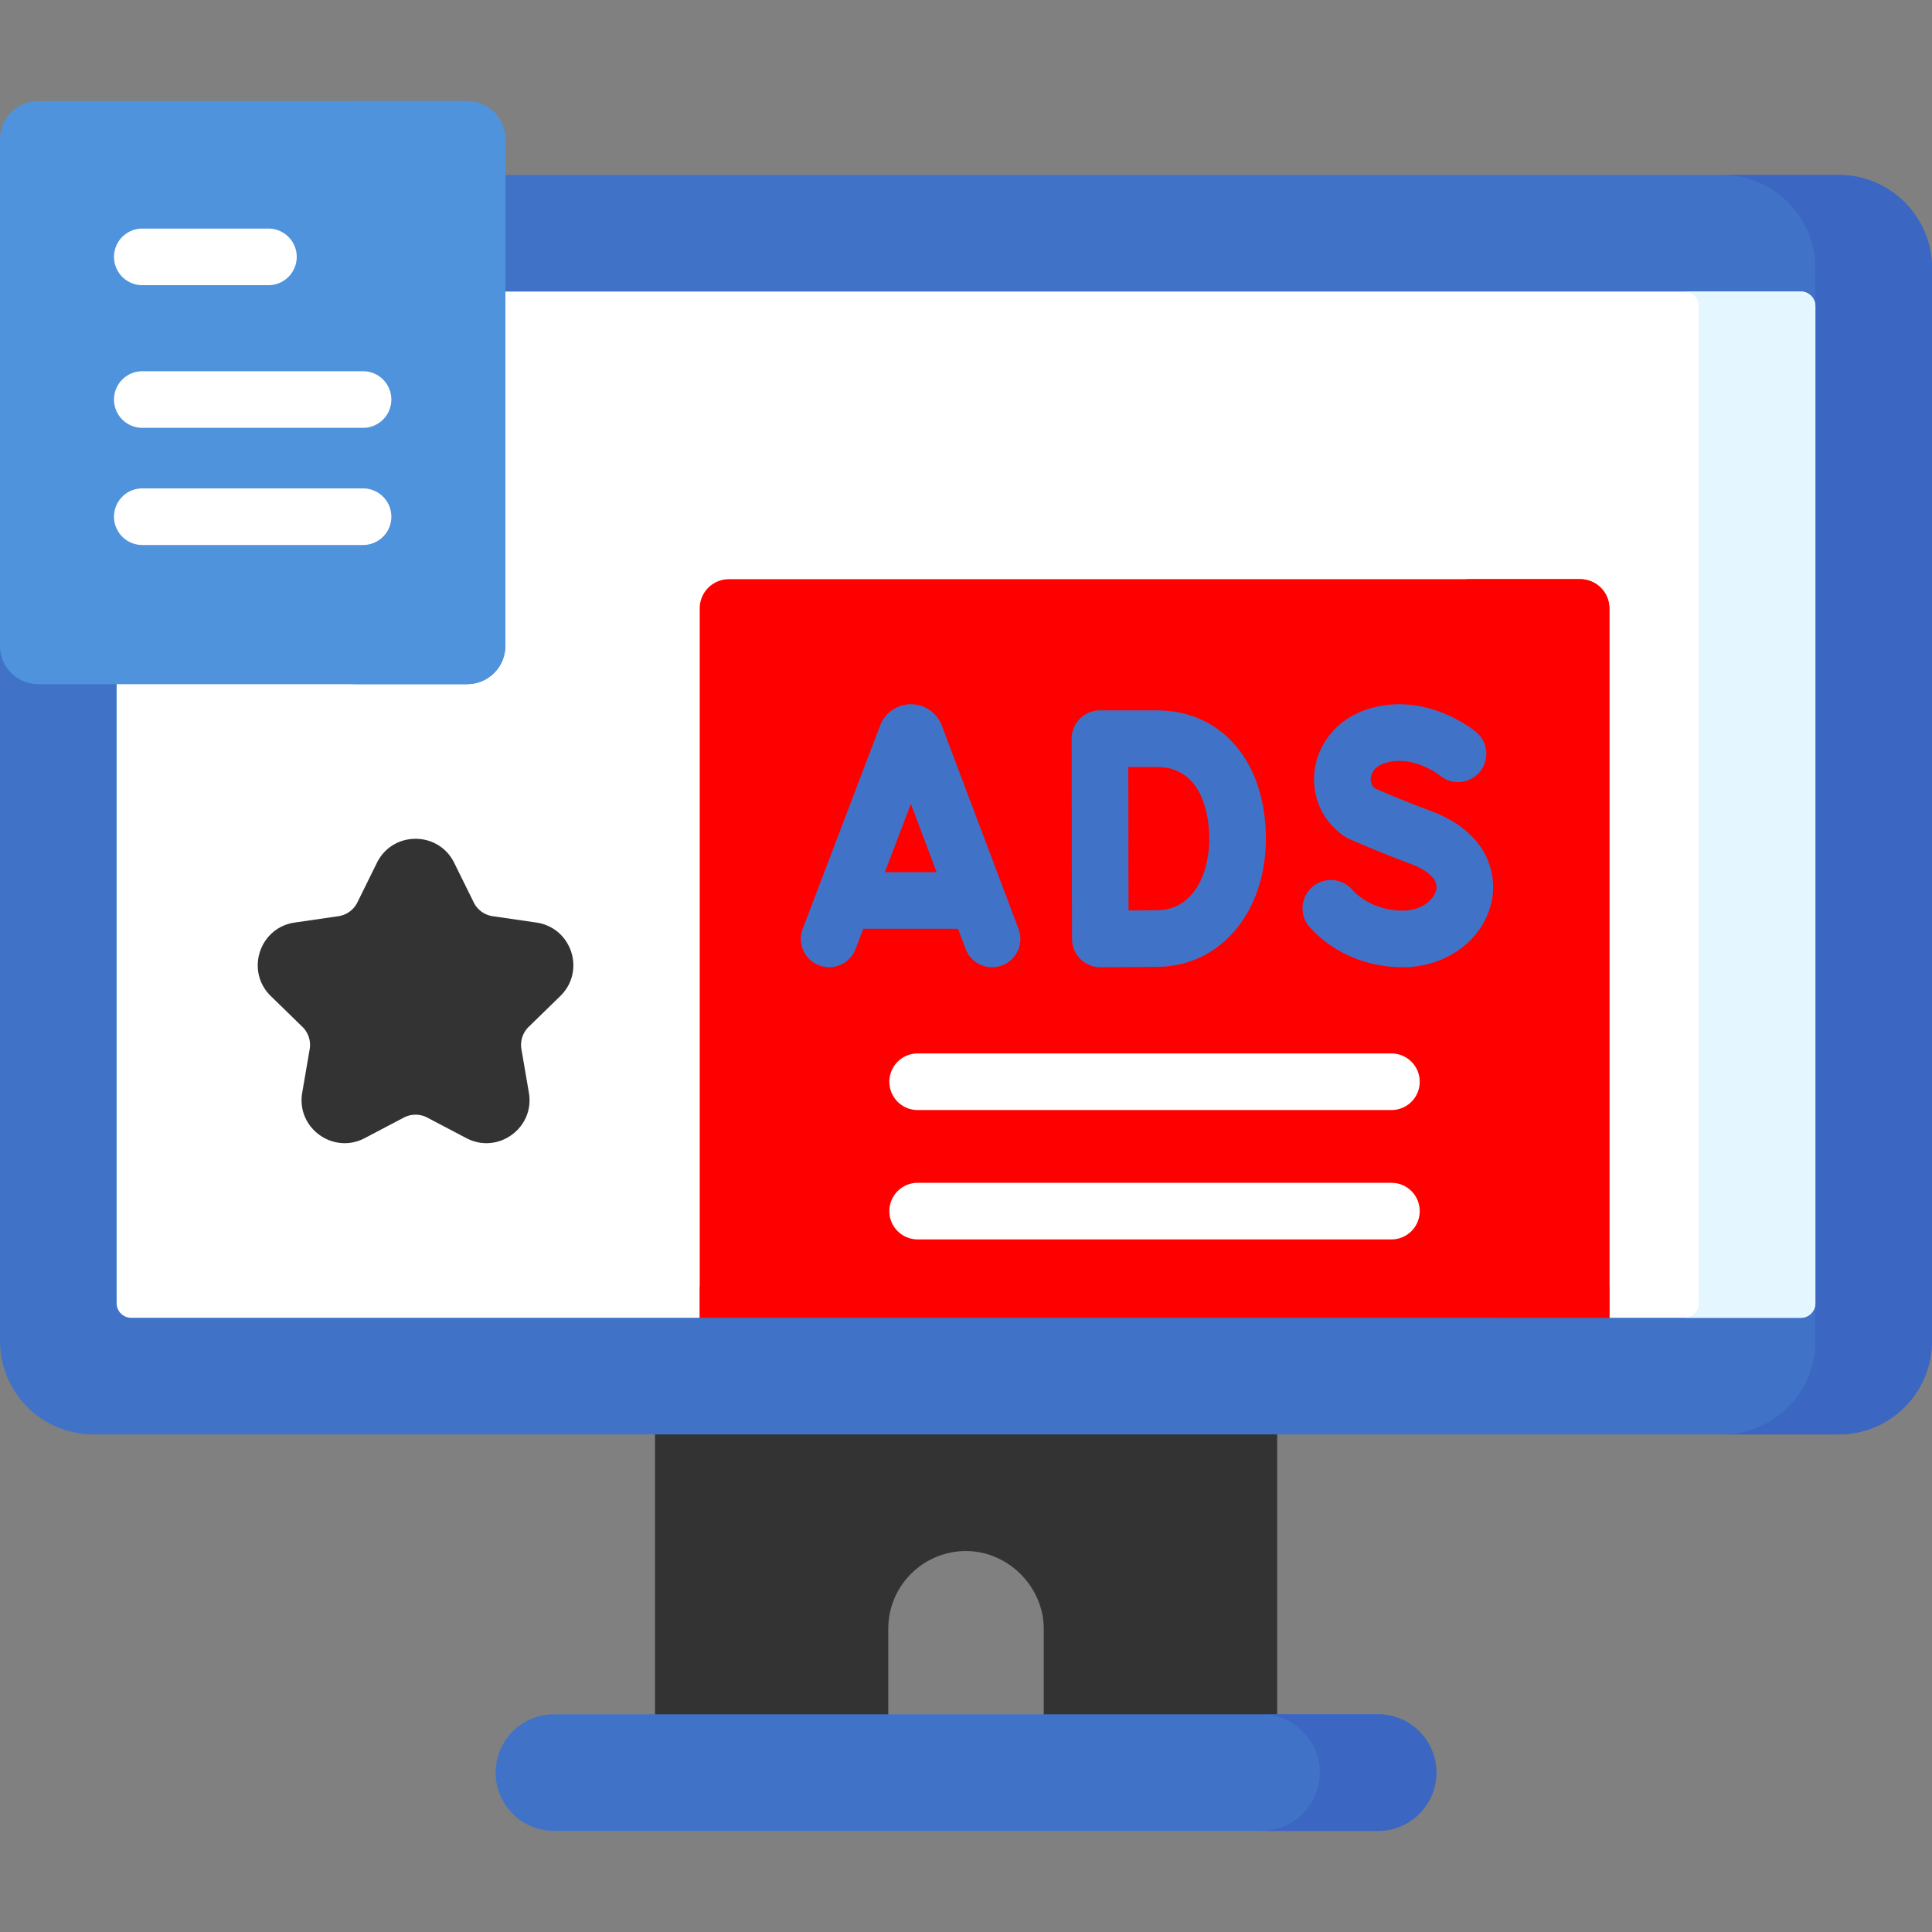 <svg xmlns="http://www.w3.org/2000/svg" version="1.1" xmlns:xlink="http://www.w3.org/1999/xlink" width="512" height="512" x="0" y="0" viewBox="0 0 512 512" style="enable-background:new 0 0 512 512" xml:space="preserve" class=""><rect x="0" y="0" width="512" height="512" fill="#808080" stroke="none"/><g><path fill="#333333" d="M338.414 362.439v107.323h-61.811v-38.117c0-11.086-9.393-20.604-20.604-20.604-11.383 0-20.604 9.22-20.604 20.604v38.117h-61.811V362.439z" opacity="1" data-original="#dd4fb1" class=""></path><path fill="#333333" d="M307.509 362.439h30.905v107.323h-30.905z" opacity="1" data-original="#da2ea2" class=""></path><path fill="#4073c8" d="M487.276 380.137H24.724C11.069 380.137 0 369.067 0 355.412V71.082c0-13.655 11.069-24.724 24.724-24.724h462.551c13.655 0 24.724 11.069 24.724 24.724v284.33c.001 13.655-11.068 24.725-24.723 24.725z" opacity="1" data-original="#4073c8" class=""></path><path fill="#3b66c1" d="M487.276 46.358H456.37c13.655 0 24.724 11.069 24.724 24.724v284.33c0 13.655-11.069 24.724-24.724 24.724h30.905c13.655 0 24.724-11.069 24.724-24.724V71.082c.001-13.654-11.068-24.724-24.723-24.724z" opacity="1" data-original="#3b66c1" class=""></path><path fill="#ffffff" d="M481.09 81.13v264.24c0 2.13-1.73 3.86-3.86 3.86h-50.74v-8.34H185.43v8.34H34.77c-2.13 0-3.86-1.73-3.86-3.86V81.13c0-2.14 1.73-3.87 3.86-3.87h442.46c2.13 0 3.86 1.73 3.86 3.87z" opacity="1" data-original="#f4fbff" class=""></path><path fill="#e4f6ff" d="M477.231 77.264h-30.905a3.863 3.863 0 0 1 3.863 3.863v264.241a3.863 3.863 0 0 1-3.863 3.863h30.905a3.863 3.863 0 0 0 3.863-3.863V81.127a3.862 3.862 0 0 0-3.863-3.863z" opacity="1" data-original="#e4f6ff" class=""></path><path fill="#4073c8" d="M365.199 485.215H146.801c-8.534 0-15.453-6.918-15.453-15.453 0-8.534 6.918-15.453 15.453-15.453h218.398c8.534 0 15.453 6.918 15.453 15.453s-6.919 15.453-15.453 15.453z" opacity="1" data-original="#4073c8" class=""></path><path fill="#3b66c1" d="M365.199 454.31h-30.905c8.534 0 15.453 6.918 15.453 15.453 0 8.534-6.918 15.453-15.453 15.453h30.905c8.534 0 15.453-6.919 15.453-15.453 0-8.535-6.918-15.453-15.453-15.453z" opacity="1" data-original="#3b66c1" class=""></path><path fill="#ff0000" d="M426.495 349.231H185.433V161.223a7.726 7.726 0 0 1 7.726-7.726h225.61a7.726 7.726 0 0 1 7.726 7.726z" opacity="1" data-original="#ffe07d" class=""></path><path fill="#ff0000" d="M418.769 153.497h-30.905a7.726 7.726 0 0 1 7.726 7.726v188.008h30.905V161.223a7.726 7.726 0 0 0-7.726-7.726z" opacity="1" data-original="#ffd064" class=""></path><g fill="#4073c8"><path d="M249.576 192.256a8.71 8.71 0 0 0-8.164-5.621h-.01a8.71 8.71 0 0 0-8.146 5.601l-20.536 53.92a7.5 7.5 0 0 0 4.339 9.678 7.498 7.498 0 0 0 9.678-4.339l2.042-5.363h25.095l2.016 5.341a7.503 7.503 0 0 0 7.018 4.854 7.5 7.5 0 0 0 7.015-10.15zm-15.082 38.877 6.892-18.096 6.829 18.096zM306.53 188.254h-15.031a7.503 7.503 0 0 0-7.5 7.514s.039 20.413.039 26.463c0 7.378.068 26.622.068 26.622a7.503 7.503 0 0 0 7.5 7.473h.028c.454-.002 11.178-.043 15.467-.118 16.434-.288 28.361-14.552 28.361-33.918 0-20.358-11.627-34.036-28.932-34.036zm.309 52.956c-1.8.032-4.854.057-7.759.076-.02-6.215-.043-14.703-.043-19.055 0-3.646-.014-12.505-.025-18.978h7.518c12.928 0 13.933 14.57 13.933 19.036-.001 9.3-4.214 18.757-13.624 18.921zM379.086 214.875c-6.603-2.435-12.758-5.085-14.768-5.963-1.158-.985-1.116-2.329-1.035-2.895.121-.839.74-2.894 3.885-3.841 7.341-2.209 14.208 3.175 14.438 3.358a7.498 7.498 0 0 0 10.525-.951 7.5 7.5 0 0 0-.915-10.567c-.528-.444-13.1-10.806-28.375-6.203-7.8 2.35-13.32 8.508-14.406 16.072-1.021 7.113 2.063 13.956 8.048 17.858.332.216.68.405 1.041.567.317.141 7.869 3.502 16.37 6.638 1.749.645 7.402 3.035 6.747 6.706-.498 2.788-3.963 5.671-8.9 5.671-5.251 0-10.298-2.109-13.5-5.643a7.5 7.5 0 0 0-11.115 10.073c6.087 6.718 15.06 10.571 24.615 10.571 11.848 0 21.801-7.584 23.667-18.035 1.408-7.889-2.139-18.184-16.322-23.416z" fill="#4073c8" opacity="1" data-original="#4073c8" class=""></path></g><path fill="#333333" d="m120.366 228.656 5.179 10.494a6.678 6.678 0 0 0 5.028 3.653l11.581 1.683c9.366 1.361 13.106 12.871 6.329 19.478l-8.38 8.169a6.676 6.676 0 0 0-1.92 5.911l1.978 11.535c1.6 9.328-8.191 16.442-16.569 12.038l-10.359-5.446a6.677 6.677 0 0 0-6.215 0l-10.359 5.446c-8.377 4.404-18.169-2.709-16.569-12.038l1.978-11.535a6.68 6.68 0 0 0-1.92-5.911l-8.38-8.169c-6.778-6.606-3.038-18.117 6.329-19.478l11.581-1.683a6.678 6.678 0 0 0 5.028-3.653l5.179-10.494c4.189-8.488 16.292-8.488 20.481 0z" opacity="1" data-original="#dd4fb1" class=""></path><g fill="#f4fbff"><path d="M243.187 294.173h125.554c4.143 0 7.5-3.358 7.5-7.5s-3.357-7.5-7.5-7.5H243.187a7.5 7.5 0 0 0 0 15zM368.741 313.458H243.187a7.5 7.5 0 0 0 0 15h125.554c4.143 0 7.5-3.358 7.5-7.5s-3.357-7.5-7.5-7.5z" fill="#ffffff" opacity="1" data-original="#f4fbff" class=""></path></g><path fill="#4f93dd" d="M123.793 181.312H10.13c-5.595 0-10.13-4.535-10.13-10.13V36.915c0-5.595 4.535-10.13 10.13-10.13h113.663c5.595 0 10.13 4.535 10.13 10.13v134.267c.001 5.594-4.535 10.13-10.13 10.13z" opacity="1" data-original="#b7e445" class=""></path><path fill="#4f93dd" d="M123.793 26.785H92.888c5.595 0 10.13 4.535 10.13 10.13v134.267c0 5.595-4.535 10.13-10.13 10.13h30.905c5.595 0 10.13-4.535 10.13-10.13V36.915c.001-5.595-4.535-10.13-10.13-10.13z" opacity="1" data-original="#aad540" class=""></path><g fill="#f4fbff"><path d="M37.713 75.574h33.424a7.5 7.5 0 0 0 0-15H37.713a7.5 7.5 0 0 0 0 15zM37.713 113.382h58.498a7.5 7.5 0 0 0 0-15H37.713a7.5 7.5 0 0 0 0 15zM96.211 129.432H37.713a7.5 7.5 0 0 0 0 15h58.498a7.5 7.5 0 0 0 0-15z" fill="#ffffff" opacity="1" data-original="#f4fbff" class=""></path></g></g></svg>